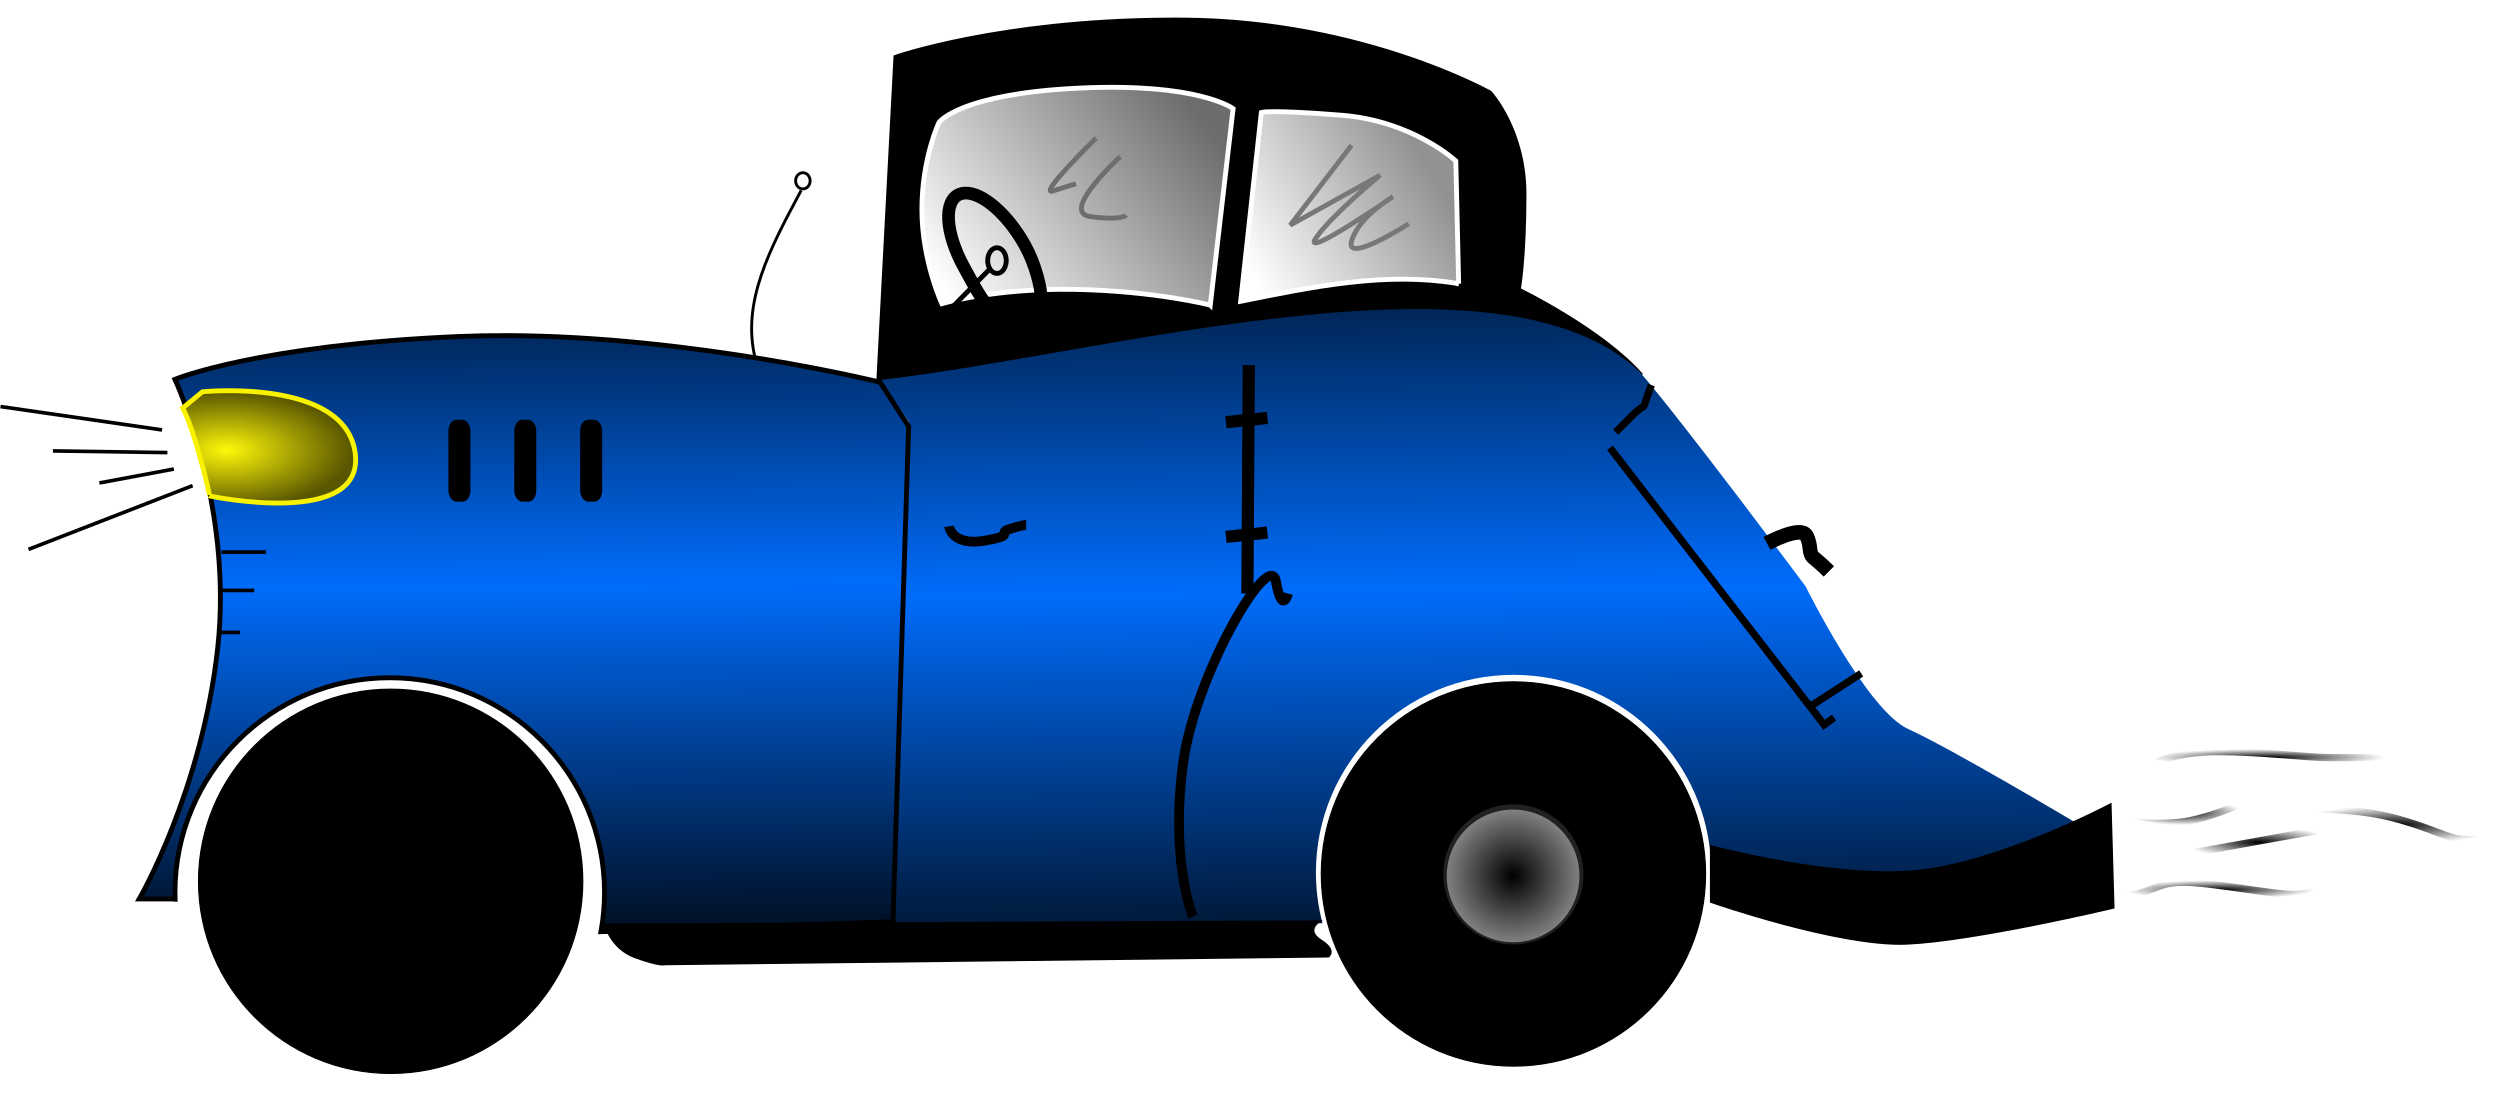<?xml version="1.0" encoding="UTF-8"?>
<svg version="1.1" viewBox="0 0 993.83 434.8" xmlns="http://www.w3.org/2000/svg" xmlns:xlink="http://www.w3.org/1999/xlink">
<defs>
<linearGradient id="a">
<stop offset="0"/>
<stop stop-opacity="0" offset="1"/>
</linearGradient>
<linearGradient id="n" x1="-136.55" x2="-138.41" y1="2003.5" y2="1727.4" gradientTransform="translate(121.14 -1206.5)" gradientUnits="userSpaceOnUse" spreadMethod="reflect">
<stop stop-color="#006cfb" offset="0"/>
<stop stop-color="#001128" offset="1"/>
</linearGradient>
<linearGradient id="m" x1="389.71" x2="386.13" y1="2294.8" y2="2009.3" gradientTransform="translate(119.14 -1206.5)" gradientUnits="userSpaceOnUse" spreadMethod="reflect">
<stop stop-color="#001530" offset="0"/>
<stop stop-color="#006cfb" offset="1"/>
</linearGradient>
<radialGradient id="b" cx="-278.82" cy="2262.8" r="55.779" gradientUnits="userSpaceOnUse">
<stop offset="0"/>
<stop stop-color="#8d8d8d" offset="1"/>
</radialGradient>
<radialGradient id="j" cx="-416.49" cy="1893.2" r="72.878" gradientTransform="matrix(1.409 0 0 .659 289.36 -561.3)" gradientUnits="userSpaceOnUse">
<stop stop-color="#fff809" offset="0"/>
<stop stop-color="#595600" offset="1"/>
</radialGradient>
<linearGradient id="l" x1="177.75" x2="377.26" y1="1770.9" y2="1615.4" gradientTransform="translate(119.14 -1206.5)" gradientUnits="userSpaceOnUse">
<stop stop-color="#fff" offset="0"/>
<stop stop-color="#6d6d6d" offset="1"/>
</linearGradient>
<linearGradient id="k" x1="565.61" x2="419.82" y1="1656.8" y2="1742.8" gradientTransform="translate(119.14 -1206.5)" gradientUnits="userSpaceOnUse">
<stop stop-color="#929292" offset="0"/>
<stop stop-color="#fff" offset="1"/>
</linearGradient>
<filter id="ag" color-interpolation-filters="sRGB">
<feGaussianBlur stdDeviation="1.708"/>
</filter>
<filter id="af" x="-.109" y="-.094" width="1.218" height="1.188" color-interpolation-filters="sRGB">
<feGaussianBlur stdDeviation="1.708"/>
</filter>
<filter id="ae" x="-.112" y="-.081" width="1.224" height="1.163" color-interpolation-filters="sRGB">
<feGaussianBlur stdDeviation="1.708"/>
</filter>
<radialGradient id="i" cx="1562.1" cy="1261.6" r="84.736" gradientTransform="matrix(.485 0 0 .092 -287.52 537.6)" gradientUnits="userSpaceOnUse" xlink:href="#a"/>
<radialGradient id="h" cx="1346.9" cy="1163.2" r="96.319" gradientTransform="matrix(.485 0 0 .035 -234.76 586.13)" gradientUnits="userSpaceOnUse" xlink:href="#a"/>
<radialGradient id="g" cx="1227.8" cy="1234.3" r="48.332" gradientTransform="matrix(.485 0 0 .102 -210.22 522.94)" gradientUnits="userSpaceOnUse" xlink:href="#a"/>
<radialGradient id="f" cx="1289" cy="1256.7" r="61.57" gradientTransform="matrix(.485 0 0 .101 -210.22 533.66)" gradientUnits="userSpaceOnUse" xlink:href="#a"/>
<radialGradient id="e" cx="1256.8" cy="1296.4" r="78.945" gradientTransform="matrix(.485 0 0 .048 -210.22 617.2)" gradientUnits="userSpaceOnUse" xlink:href="#a"/>
<filter id="d" color-interpolation-filters="sRGB">
<feGaussianBlur in="SourceGraphic" result="result0" stdDeviation="6"/>
<feDiffuseLighting lighting-color="#ffffff" result="result5" surfaceScale="4">
<feDistantLight azimuth="235" elevation="45"/>
</feDiffuseLighting>
<feComposite in="result5" in2="SourceGraphic" k1="1.4" operator="arithmetic" result="fbSourceGraphic"/>
<feGaussianBlur in="fbSourceGraphic" result="result0" stdDeviation="6"/>
<feSpecularLighting lighting-color="#ffffff" in="result0" result="result1" specularExponent="25" surfaceScale="4">
<feDistantLight azimuth="235" elevation="45"/>
</feSpecularLighting>
<feComposite in="fbSourceGraphic" in2="result1" k2="1" k3="1" operator="arithmetic" result="result4"/>
<feComposite in="result4" in2="SourceGraphic" operator="in" result="result2"/>
</filter>
<filter id="ad" color-interpolation-filters="sRGB">
<feGaussianBlur in="SourceGraphic" result="result0" stdDeviation="6"/>
<feDiffuseLighting lighting-color="#ffffff" result="result5" surfaceScale="4">
<feDistantLight azimuth="235" elevation="45"/>
</feDiffuseLighting>
<feComposite in="result5" in2="SourceGraphic" k1="1.4" operator="arithmetic" result="fbSourceGraphic"/>
<feGaussianBlur in="fbSourceGraphic" result="result0" stdDeviation="6"/>
<feSpecularLighting lighting-color="#ffffff" in="result0" result="result1" specularExponent="25" surfaceScale="4">
<feDistantLight azimuth="235" elevation="45"/>
</feSpecularLighting>
<feComposite in="fbSourceGraphic" in2="result1" k2="1" k3="1" operator="arithmetic" result="result4"/>
<feComposite in="result4" in2="SourceGraphic" operator="in" result="result2"/>
</filter>
<filter id="ac" color-interpolation-filters="sRGB">
<feGaussianBlur in="SourceGraphic" result="result0" stdDeviation="6"/>
<feDiffuseLighting lighting-color="#ffffff" result="result5" surfaceScale="4">
<feDistantLight azimuth="235" elevation="45"/>
</feDiffuseLighting>
<feComposite in="result5" in2="SourceGraphic" k1="1.4" operator="arithmetic" result="fbSourceGraphic"/>
<feGaussianBlur in="fbSourceGraphic" result="result0" stdDeviation="6"/>
<feSpecularLighting lighting-color="#ffffff" in="result0" result="result1" specularExponent="25" surfaceScale="4">
<feDistantLight azimuth="235" elevation="45"/>
</feSpecularLighting>
<feComposite in="fbSourceGraphic" in2="result1" k2="1" k3="1" operator="arithmetic" result="result4"/>
<feComposite in="result4" in2="SourceGraphic" operator="in" result="result2"/>
</filter>
<filter id="ab" color-interpolation-filters="sRGB">
<feGaussianBlur in="SourceGraphic" result="result0" stdDeviation="6"/>
<feDiffuseLighting lighting-color="#ffffff" result="result5" surfaceScale="4">
<feDistantLight azimuth="235" elevation="45"/>
</feDiffuseLighting>
<feComposite in="result5" in2="SourceGraphic" k1="1.4" operator="arithmetic" result="fbSourceGraphic"/>
<feGaussianBlur in="fbSourceGraphic" result="result0" stdDeviation="6"/>
<feSpecularLighting lighting-color="#ffffff" in="result0" result="result1" specularExponent="25" surfaceScale="4">
<feDistantLight azimuth="235" elevation="45"/>
</feSpecularLighting>
<feComposite in="fbSourceGraphic" in2="result1" k2="1" k3="1" operator="arithmetic" result="result4"/>
<feComposite in="result4" in2="SourceGraphic" operator="in" result="result2"/>
</filter>
<filter id="aa" color-interpolation-filters="sRGB">
<feGaussianBlur in="SourceGraphic" result="result0" stdDeviation="6"/>
<feDiffuseLighting lighting-color="#ffffff" result="result5" surfaceScale="4">
<feDistantLight azimuth="235" elevation="45"/>
</feDiffuseLighting>
<feComposite in="result5" in2="SourceGraphic" k1="1.4" operator="arithmetic" result="fbSourceGraphic"/>
<feGaussianBlur in="fbSourceGraphic" result="result0" stdDeviation="6"/>
<feSpecularLighting lighting-color="#ffffff" in="result0" result="result1" specularExponent="25" surfaceScale="4">
<feDistantLight azimuth="235" elevation="45"/>
</feSpecularLighting>
<feComposite in="fbSourceGraphic" in2="result1" k2="1" k3="1" operator="arithmetic" result="result4"/>
<feComposite in="result4" in2="SourceGraphic" operator="in" result="result2"/>
</filter>
<filter id="z" color-interpolation-filters="sRGB">
<feGaussianBlur in="SourceGraphic" result="result0" stdDeviation="6"/>
<feDiffuseLighting lighting-color="#ffffff" result="result5" surfaceScale="4">
<feDistantLight azimuth="235" elevation="45"/>
</feDiffuseLighting>
<feComposite in="result5" in2="SourceGraphic" k1="1.4" operator="arithmetic" result="fbSourceGraphic"/>
<feGaussianBlur in="fbSourceGraphic" result="result0" stdDeviation="6"/>
<feSpecularLighting lighting-color="#ffffff" in="result0" result="result1" specularExponent="25" surfaceScale="4">
<feDistantLight azimuth="235" elevation="45"/>
</feSpecularLighting>
<feComposite in="fbSourceGraphic" in2="result1" k2="1" k3="1" operator="arithmetic" result="result4"/>
<feComposite in="result4" in2="SourceGraphic" operator="in" result="result2"/>
</filter>
<filter id="y" color-interpolation-filters="sRGB">
<feGaussianBlur in="SourceGraphic" result="result0" stdDeviation="6"/>
<feDiffuseLighting lighting-color="#ffffff" result="result5" surfaceScale="4">
<feDistantLight azimuth="235" elevation="45"/>
</feDiffuseLighting>
<feComposite in="result5" in2="SourceGraphic" k1="1.4" operator="arithmetic" result="fbSourceGraphic"/>
<feGaussianBlur in="fbSourceGraphic" result="result0" stdDeviation="6"/>
<feSpecularLighting lighting-color="#ffffff" in="result0" result="result1" specularExponent="25" surfaceScale="4">
<feDistantLight azimuth="235" elevation="45"/>
</feSpecularLighting>
<feComposite in="fbSourceGraphic" in2="result1" k2="1" k3="1" operator="arithmetic" result="result4"/>
<feComposite in="result4" in2="SourceGraphic" operator="in" result="result2"/>
</filter>
<filter id="x" color-interpolation-filters="sRGB">
<feGaussianBlur in="SourceGraphic" result="result0" stdDeviation="6"/>
<feDiffuseLighting lighting-color="#ffffff" result="result5" surfaceScale="4">
<feDistantLight azimuth="235" elevation="45"/>
</feDiffuseLighting>
<feComposite in="result5" in2="SourceGraphic" k1="1.4" operator="arithmetic" result="fbSourceGraphic"/>
<feGaussianBlur in="fbSourceGraphic" result="result0" stdDeviation="6"/>
<feSpecularLighting lighting-color="#ffffff" in="result0" result="result1" specularExponent="25" surfaceScale="4">
<feDistantLight azimuth="235" elevation="45"/>
</feSpecularLighting>
<feComposite in="fbSourceGraphic" in2="result1" k2="1" k3="1" operator="arithmetic" result="result4"/>
<feComposite in="result4" in2="SourceGraphic" operator="in" result="result2"/>
</filter>
<filter id="w" color-interpolation-filters="sRGB">
<feGaussianBlur in="SourceGraphic" result="result0" stdDeviation="6"/>
<feDiffuseLighting lighting-color="#ffffff" result="result5" surfaceScale="4">
<feDistantLight azimuth="235" elevation="45"/>
</feDiffuseLighting>
<feComposite in="result5" in2="SourceGraphic" k1="1.4" operator="arithmetic" result="fbSourceGraphic"/>
<feGaussianBlur in="fbSourceGraphic" result="result0" stdDeviation="6"/>
<feSpecularLighting lighting-color="#ffffff" in="result0" result="result1" specularExponent="25" surfaceScale="4">
<feDistantLight azimuth="235" elevation="45"/>
</feSpecularLighting>
<feComposite in="fbSourceGraphic" in2="result1" k2="1" k3="1" operator="arithmetic" result="result4"/>
<feComposite in="result4" in2="SourceGraphic" operator="in" result="result2"/>
</filter>
<filter id="v" color-interpolation-filters="sRGB">
<feGaussianBlur in="SourceGraphic" result="result0" stdDeviation="6"/>
<feDiffuseLighting lighting-color="#ffffff" result="result5" surfaceScale="4">
<feDistantLight azimuth="235" elevation="45"/>
</feDiffuseLighting>
<feComposite in="result5" in2="SourceGraphic" k1="1.4" operator="arithmetic" result="fbSourceGraphic"/>
<feGaussianBlur in="fbSourceGraphic" result="result0" stdDeviation="6"/>
<feSpecularLighting lighting-color="#ffffff" in="result0" result="result1" specularExponent="25" surfaceScale="4">
<feDistantLight azimuth="235" elevation="45"/>
</feSpecularLighting>
<feComposite in="fbSourceGraphic" in2="result1" k2="1" k3="1" operator="arithmetic" result="result4"/>
<feComposite in="result4" in2="SourceGraphic" operator="in" result="result2"/>
</filter>
<filter id="c" color-interpolation-filters="sRGB">
<feGaussianBlur in="SourceGraphic" result="result0" stdDeviation="6"/>
<feDiffuseLighting lighting-color="#ffffff" result="result5" surfaceScale="4">
<feDistantLight azimuth="235" elevation="45"/>
</feDiffuseLighting>
<feComposite in="result5" in2="SourceGraphic" k1="1.4" operator="arithmetic" result="fbSourceGraphic"/>
<feGaussianBlur in="fbSourceGraphic" result="result0" stdDeviation="6"/>
<feSpecularLighting lighting-color="#ffffff" in="result0" result="result1" specularExponent="25" surfaceScale="4">
<feDistantLight azimuth="235" elevation="45"/>
</feSpecularLighting>
<feComposite in="fbSourceGraphic" in2="result1" k2="1" k3="1" operator="arithmetic" result="result4"/>
<feComposite in="result4" in2="SourceGraphic" operator="in" result="result2"/>
</filter>
<filter id="u" color-interpolation-filters="sRGB">
<feGaussianBlur in="SourceGraphic" result="result0" stdDeviation="6"/>
<feDiffuseLighting lighting-color="#ffffff" result="result5" surfaceScale="4">
<feDistantLight azimuth="235" elevation="45"/>
</feDiffuseLighting>
<feComposite in="result5" in2="SourceGraphic" k1="1.4" operator="arithmetic" result="fbSourceGraphic"/>
<feGaussianBlur in="fbSourceGraphic" result="result0" stdDeviation="6"/>
<feSpecularLighting lighting-color="#ffffff" in="result0" result="result1" specularExponent="25" surfaceScale="4">
<feDistantLight azimuth="235" elevation="45"/>
</feSpecularLighting>
<feComposite in="fbSourceGraphic" in2="result1" k2="1" k3="1" operator="arithmetic" result="result4"/>
<feComposite in="result4" in2="SourceGraphic" operator="in" result="result2"/>
</filter>
<filter id="t" color-interpolation-filters="sRGB">
<feGaussianBlur in="SourceGraphic" result="result0" stdDeviation="6"/>
<feDiffuseLighting lighting-color="#ffffff" result="result5" surfaceScale="4">
<feDistantLight azimuth="235" elevation="45"/>
</feDiffuseLighting>
<feComposite in="result5" in2="SourceGraphic" k1="1.4" operator="arithmetic" result="fbSourceGraphic"/>
<feGaussianBlur in="fbSourceGraphic" result="result0" stdDeviation="6"/>
<feSpecularLighting lighting-color="#ffffff" in="result0" result="result1" specularExponent="25" surfaceScale="4">
<feDistantLight azimuth="235" elevation="45"/>
</feSpecularLighting>
<feComposite in="fbSourceGraphic" in2="result1" k2="1" k3="1" operator="arithmetic" result="result4"/>
<feComposite in="result4" in2="SourceGraphic" operator="in" result="result2"/>
</filter>
<filter id="s" color-interpolation-filters="sRGB">
<feGaussianBlur in="SourceGraphic" result="result0" stdDeviation="6"/>
<feDiffuseLighting lighting-color="#ffffff" result="result5" surfaceScale="4">
<feDistantLight azimuth="235" elevation="45"/>
</feDiffuseLighting>
<feComposite in="result5" in2="SourceGraphic" k1="1.4" operator="arithmetic" result="fbSourceGraphic"/>
<feGaussianBlur in="fbSourceGraphic" result="result0" stdDeviation="6"/>
<feSpecularLighting lighting-color="#ffffff" in="result0" result="result1" specularExponent="25" surfaceScale="4">
<feDistantLight azimuth="235" elevation="45"/>
</feSpecularLighting>
<feComposite in="fbSourceGraphic" in2="result1" k2="1" k3="1" operator="arithmetic" result="result4"/>
<feComposite in="result4" in2="SourceGraphic" operator="in" result="result2"/>
</filter>
<filter id="r" color-interpolation-filters="sRGB">
<feGaussianBlur in="SourceGraphic" result="result0" stdDeviation="6"/>
<feDiffuseLighting lighting-color="#ffffff" result="result5" surfaceScale="4">
<feDistantLight azimuth="235" elevation="45"/>
</feDiffuseLighting>
<feComposite in="result5" in2="SourceGraphic" k1="1.4" operator="arithmetic" result="fbSourceGraphic"/>
<feGaussianBlur in="fbSourceGraphic" result="result0" stdDeviation="6"/>
<feSpecularLighting lighting-color="#ffffff" in="result0" result="result1" specularExponent="25" surfaceScale="4">
<feDistantLight azimuth="235" elevation="45"/>
</feSpecularLighting>
<feComposite in="fbSourceGraphic" in2="result1" k2="1" k3="1" operator="arithmetic" result="result4"/>
<feComposite in="result4" in2="SourceGraphic" operator="in" result="result2"/>
</filter>
<filter id="q" color-interpolation-filters="sRGB">
<feGaussianBlur in="SourceGraphic" result="result0" stdDeviation="6"/>
<feDiffuseLighting lighting-color="#ffffff" result="result5" surfaceScale="4">
<feDistantLight azimuth="235" elevation="45"/>
</feDiffuseLighting>
<feComposite in="result5" in2="SourceGraphic" k1="1.4" operator="arithmetic" result="fbSourceGraphic"/>
<feGaussianBlur in="fbSourceGraphic" result="result0" stdDeviation="6"/>
<feSpecularLighting lighting-color="#ffffff" in="result0" result="result1" specularExponent="25" surfaceScale="4">
<feDistantLight azimuth="235" elevation="45"/>
</feSpecularLighting>
<feComposite in="fbSourceGraphic" in2="result1" k2="1" k3="1" operator="arithmetic" result="result4"/>
<feComposite in="result4" in2="SourceGraphic" operator="in" result="result2"/>
</filter>
<filter id="p" color-interpolation-filters="sRGB">
<feGaussianBlur in="SourceGraphic" result="result0" stdDeviation="6"/>
<feDiffuseLighting lighting-color="#ffffff" result="result5" surfaceScale="4">
<feDistantLight azimuth="235" elevation="45"/>
</feDiffuseLighting>
<feComposite in="result5" in2="SourceGraphic" k1="1.4" operator="arithmetic" result="fbSourceGraphic"/>
<feGaussianBlur in="fbSourceGraphic" result="result0" stdDeviation="6"/>
<feSpecularLighting lighting-color="#ffffff" in="result0" result="result1" specularExponent="25" surfaceScale="4">
<feDistantLight azimuth="235" elevation="45"/>
</feSpecularLighting>
<feComposite in="fbSourceGraphic" in2="result1" k2="1" k3="1" operator="arithmetic" result="result4"/>
<feComposite in="result4" in2="SourceGraphic" operator="in" result="result2"/>
</filter>
<filter id="o" color-interpolation-filters="sRGB">
<feGaussianBlur in="SourceGraphic" result="result0" stdDeviation="6"/>
<feDiffuseLighting lighting-color="#ffffff" result="result5" surfaceScale="4">
<feDistantLight azimuth="235" elevation="45"/>
</feDiffuseLighting>
<feComposite in="result5" in2="SourceGraphic" k1="1.4" operator="arithmetic" result="fbSourceGraphic"/>
<feGaussianBlur in="fbSourceGraphic" result="result0" stdDeviation="6"/>
<feSpecularLighting lighting-color="#ffffff" in="result0" result="result1" specularExponent="25" surfaceScale="4">
<feDistantLight azimuth="235" elevation="45"/>
</feSpecularLighting>
<feComposite in="fbSourceGraphic" in2="result1" k2="1" k3="1" operator="arithmetic" result="result4"/>
<feComposite in="result4" in2="SourceGraphic" operator="in" result="result2"/>
</filter>
<filter id="ak" x="-.25" y="-.25" width="1.5" height="1.5" color-interpolation-filters="sRGB">
<feGaussianBlur result="result1" stdDeviation="4"/>
<feComposite in="result1" in2="result1" operator="in" result="result4"/>
<feGaussianBlur in="result4" result="result6" stdDeviation="2"/>
<feComposite in="result6" in2="result4" operator="xor" result="result8"/>
<feComposite in="result4" in2="result8" operator="atop" result="fbSourceGraphic"/>
<feSpecularLighting lighting-color="#ffffff" in="fbSourceGraphic" result="result1" specularConstant="1.3" specularExponent="10" surfaceScale="3">
<feDistantLight azimuth="235" elevation="55"/>
</feSpecularLighting>
<feComposite in="result1" in2="fbSourceGraphic" operator="atop" result="result2"/>
<feComposite in="fbSourceGraphic" in2="result2" k2="1" k3="1" operator="arithmetic" result="result4"/>
<feComposite in="result4" in2="SourceGraphic" result="result9"/>
<feBlend in2="result2" mode="multiply"/>
</filter>
<filter id="aj" color-interpolation-filters="sRGB">
<feGaussianBlur in="SourceGraphic" result="result0" stdDeviation="6"/>
<feDiffuseLighting lighting-color="#ffffff" result="result5" surfaceScale="4">
<feDistantLight azimuth="235" elevation="45"/>
</feDiffuseLighting>
<feComposite in="result5" in2="SourceGraphic" k1="1.4" operator="arithmetic" result="fbSourceGraphic"/>
<feGaussianBlur in="fbSourceGraphic" result="result0" stdDeviation="6"/>
<feSpecularLighting lighting-color="#ffffff" in="result0" result="result1" specularExponent="25" surfaceScale="4">
<feDistantLight azimuth="235" elevation="45"/>
</feSpecularLighting>
<feComposite in="fbSourceGraphic" in2="result1" k2="1" k3="1" operator="arithmetic" result="result4"/>
<feComposite in="result4" in2="SourceGraphic" operator="in" result="result2"/>
</filter>
<filter id="ai" color-interpolation-filters="sRGB">
<feMorphology in="SourceAlpha" radius="4.3" result="result91"/>
<feComposite in="SourceGraphic" in2="result91" operator="out"/>
<feGaussianBlur result="result0" stdDeviation="1.2"/>
<feDiffuseLighting result="result92">
<feDistantLight azimuth="225" elevation="66"/>
</feDiffuseLighting>
<feBlend in2="SourceGraphic" mode="multiply" result="result93"/>
<feComposite in2="SourceAlpha" operator="in"/>
</filter>
<filter id="ah" color-interpolation-filters="sRGB">
<feMorphology in="SourceAlpha" radius="4.3" result="result91"/>
<feComposite in="SourceGraphic" in2="result91" operator="out"/>
<feGaussianBlur result="result0" stdDeviation="1.2"/>
<feDiffuseLighting result="result92">
<feDistantLight azimuth="225" elevation="66"/>
</feDiffuseLighting>
<feBlend in2="SourceGraphic" mode="multiply" result="result93"/>
<feComposite in2="SourceAlpha" operator="in"/>
</filter>
</defs>
<g transform="translate(482.83 -325.76)">
<path transform="matrix(.485 0 0 .485 -248.46 171.82)" d="m480.63 333.84c-2.262 0-4.52 0.019-6.75 0.031-138.26 0.789-222.78 30.438-222.78 30.438l-14.062 265.59 1.25 1.781c186.08-21.159 510-115.88 623.56-6.469-32.762-37.442-100.62-70.188-100.62-70.188s4.688-25.753 4.688-78.406-28.094-83.062-28.094-83.062-104.12-58.518-250.38-59.688c-2.285-0.019-4.551-0.033-6.812-0.031z" filter="url(#q)" stroke="#000" stroke-width="4"/>
<path transform="matrix(.485 0 0 .485 -248.46 171.82)" d="m237.39 628.94 24.5 34.5-12.875 410.69h351.72c-3.506-13.257-5.375-27.172-5.375-41.531 0-89.499 72.563-162.06 162.06-162.06 84.975 0 154.64 65.411 161.47 148.62 23.717 4.785 83.014 15.188 151.5 15.188 88.925 0 148.62-42.125 148.62-42.125s-104.16-62.008-138.09-77.219c-33.932-15.211-84.219-117.03-84.219-117.03s-102.99-138.06-135.75-175.5c-113.57-109.41-437.49-14.69-623.56 6.469z" fill="url(#m)" filter="url(#w)"/>
<path transform="matrix(.485 0 0 .485 -248.46 171.82)" d="m-68.172 592.47c-12.982-0.034-25.955 0.202-38.844 0.75-164.98 7.02-232.84 35.094-232.84 35.094s47.964 102.96 35.094 219.97c-12.871 117.01-64.344 205.94-64.344 205.94h26.906s2.434 0.185 2.469 0.188c-0.055-1.81-0.094-3.615-0.094-5.438 0-97.23 78.833-176.06 176.06-176.06 97.23 0 176.03 78.833 176.03 176.06 0 10.966-1.019 21.683-2.938 32.094l239.34-8.125 12.875-406-23.406-36.281s-153.13-37.784-306.31-38.188z" fill="url(#n)" filter="url(#x)" stroke="#000" stroke-width="4"/>
<path transform="matrix(.473 0 0 .473 245.55 48.126)" d="m-106.48 1321.5c0 89.177-72.292 161.47-161.47 161.47-89.177 0-161.47-72.292-161.47-161.47 0-89.177 72.292-161.47 161.47-161.47 89.177 0 161.47 72.292 161.47 161.47z" filter="url(#d)" stroke="#000"/>
<path transform="matrix(.485 0 0 .485 -248.46 171.82)" d="m539.19 803.84 1.17-187.21" fill="none" filter="url(#v)" stroke="#000" stroke-width="10"/>
<path transform="matrix(.485 0 0 .485 -248.46 171.82)" d="m521.64 663.43 33.932-3.51" fill="none" filter="url(#c)" stroke="#000" stroke-width="10"/>
<path transform="matrix(.485 0 0 .485 -248.46 171.82)" d="m294.65 748.85s2.34 16.381 29.252 11.701c26.912-4.68 9.361-5.85 19.891-9.361 10.531-3.51 14.041-3.51 14.041-3.51" fill="none" filter="url(#z)" stroke="#000" stroke-width="8"/>
<path transform="matrix(.485 0 0 .485 -248.46 171.82)" d="m870.32 633.01c-10.531 28.082-1.17 10.531-15.211 24.571l-14.041 14.041" fill="none" filter="url(#s)" stroke="#000" stroke-width="6"/>
<path transform="matrix(.485 0 0 .485 -248.46 171.82)" d="m1042.3 869.36-39.782 25.742" fill="none" filter="url(#u)" stroke="#000" stroke-width="6"/>
<path transform="matrix(.485 0 0 .485 -248.46 171.82)" d="m836.39 684.49 175.51 226.99 8.191-5.85" fill="none" filter="url(#t)" stroke="#000" stroke-width="6"/>
<path transform="matrix(.485 0 0 .485 -248.46 171.82)" d="m920.3 1012.5s100.63 26.912 168.49 19.891c67.864-7.02 156.79-53.823 156.79-53.823l2.34 81.905s-113.5 26.912-168.49 29.252c-54.993 2.34-159.13-33.932-159.13-33.932z" filter="url(#ak)" stroke="#000" stroke-width="4"/>
<path transform="matrix(.485 0 0 .485 -248.46 171.82)" d="m508.77 567.48 18.721-161.01s-28.082-21.522-126.37-16.841c-98.286 4.68-114.67 28.082-114.67 28.082s-14.041 29.252-14.041 71.374 16.381 77.224 16.381 77.224 43.293-12.871 108.82-11.701c65.524 1.17 111.16 12.871 111.16 12.871z" fill="url(#l)" filter="url(#p)" stroke="#fff" stroke-width="4"/>
<path transform="matrix(.485 0 0 .485 -248.46 171.82)" d="m712.36 549.93-2.34-100.63s-35.102-32.762-93.605-37.442c-58.503-4.68-65.783-2.34-65.783-2.34l-16.949 154.82c59.283-11.952 119.39-24.508 178.68-14.408z" fill="url(#k)" filter="url(#o)" stroke="#fff" stroke-width="4"/>
<path transform="matrix(.485 0 0 .485 -248.46 171.82)" d="m671.41 500.79s-52.653 33.932-46.803 14.041c5.85-19.891 33.932-36.272 33.932-36.272s-76.054 52.653-63.184 33.932c12.871-18.721 52.653-51.483 52.653-51.483l-73.714 40.952 50.313-65.524" fill="none" filter="url(#ag)" stroke="#787878" stroke-width="4"/>
<path transform="matrix(.485 0 0 .485 -248.46 171.82)" d="m435.06 445.8s-50.313 45.633-24.571 49.143c25.742 3.51 29.252-1.17 29.252-1.17" fill="none" filter="url(#ae)" stroke="#6e6e6e" stroke-width="4"/>
<path transform="matrix(.485 0 0 .485 -248.46 171.82)" d="m415.17 430.59s-49.143 47.973-35.102 43.292c14.041-4.68 18.721-5.85 18.721-5.85" fill="none" filter="url(#af)" stroke="#6e6e6e" stroke-width="4"/>
<path d="m-99.187 402.51c-0.705 0.029-1.373 0.155-1.999 0.381-6.684 2.413-5.964 15.452 1.605 29.133 2.63 4.754 6.084 11.748 9.305 15.11 3.314-0.483 7.006-1.198 11.884-1.295 3.643-0.073 6.95-0.443 9.542-0.44-0.008-5.442-2.446-14.725-6.53-22.108-6.859-12.398-16.992-21.061-23.806-20.781z" fill="none" stroke="#000" stroke-width="5.051"/>
<path d="m-110.55 454.31 21.223-21.648" fill="none" stroke="#000" stroke-width="1.941"/>
<path transform="matrix(.485 0 0 .485 -190.63 60.822)" d="m222.31 759.85c0 5.816-3.405 10.531-7.605 10.531-4.2 0-7.605-4.715-7.605-10.531 0-5.816 3.405-10.531 7.605-10.531 4.2 0 7.605 4.715 7.605 10.531z" fill="none" stroke="#000" stroke-width="4"/>
<path transform="matrix(.485 0 0 .485 -248.46 171.82)" d="m-311.44 723.93s127.54 26.912 119.35-35.102c-8.191-62.014-125.2-50.313-125.2-50.313l-16.18 13.355c9.962 18.016 22.884 73.523 22.031 72.06z" fill="url(#j)" filter="url(#ad)" stroke="#f8f100" stroke-width="4"/>
<path transform="matrix(.485 0 0 .485 -248.46 171.82)" d="m965.1 762.76s27.644-14.974 32.252-6.335c4.607 8.639 1.152 14.398 6.335 18.43 5.183 4.032 12.094 10.942 12.094 10.942" fill="none" filter="url(#r)" stroke="#000" stroke-width="12"/>
<rect transform="matrix(.485 0 0 .485 -248.46 171.82)" x="-113.7" y="663.43" width="14.041" height="63.184" rx="4.68" ry="7.02" filter="url(#aa)" stroke="#000" stroke-width="4"/>
<rect transform="matrix(.485 0 0 .485 -248.46 171.82)" x="-5.703" y="663.43" width="14.041" height="63.184" rx="4.68" ry="7.02" filter="url(#ab)" stroke="#000" stroke-width="4"/>
<rect transform="matrix(.485 0 0 .485 -248.46 171.82)" x="-59.703" y="663.43" width="14.041" height="63.184" rx="4.68" ry="7.02" filter="url(#ac)" stroke="#000" stroke-width="4"/>
<path transform="matrix(.485 0 0 .485 -248.46 171.82)" d="m11.494 1074.3 589.71-2.539s-15.211 6.982-1.17 15.869c14.041 8.886 5.85 14.599 5.85 14.599l-544.08 6.348s-3.51 1.904-24.571-5.713c-21.061-7.617-25.741-28.564-25.741-28.564z" filter="url(#aj)"/>
<path d="m-182.51 468.63c-5.808-22.766 6.001-44.397 18.162-67.163" fill="none" stroke="#000" stroke-width="1.162"/>
<path transform="matrix(.29 0 0 .29 -180.12 217.16)" d="m66.694 622.36c0 6.139-4.453 11.116-9.946 11.116s-9.946-4.977-9.946-11.116c0-6.139 4.453-11.116 9.946-11.116s9.946 4.977 9.946 11.116z" fill="none" stroke="#000" stroke-width="4"/>
<path transform="matrix(.514 0 0 .514 269.13 4.954)" d="m-236.35 1300.4c0 31.018-25.145 56.163-56.163 56.163s-56.163-25.145-56.163-56.163 25.145-56.163 56.163-56.163 56.163 25.145 56.163 56.163z" fill="#fff" stroke="#000" stroke-width="4"/>
<g transform="matrix(.48 -.07 .07 .48 -354.7 -610)" fill="none" stroke="#000" stroke-width="3">
<path d="m-459.19 2238.6-128.24-38.059"/>
<path d="m-457.53 2257.6-92.665-14.893"/>
<path d="m-454.22 2271.7-62.052 2.482"/>
<path d="m-440.98 2287.4-140.65 32.267"/>
</g>
<path transform="matrix(.485 0 0 .485 -248.46 171.82)" d="m494.76 1068.7c-3.309-6.619-18.202-52.951-8.274-125.76 9.928-72.808 71.153-177.06 76.117-148.93 4.964 28.13 9.928 9.928 9.928 9.928" fill="none" filter="url(#y)" stroke="#000" stroke-width="8"/>
<path transform="matrix(.522 0 0 .522 264.22 -507.22)" d="m-225.04 2262.8c0 29.701-24.078 53.779-53.779 53.779s-53.779-24.078-53.779-53.779 24.078-53.779 53.779-53.779 53.779 24.078 53.779 53.779z" fill="url(#b)" filter="url(#ah)" stroke="#212121" stroke-width="6.509"/>
<path d="m362.37 682.11c12.849-2.409 12.046-5.622 23.289-5.622s38.547 5.622 44.972 4.818c6.425-0.803 6.425-0.803 6.425-0.803" fill="none" stroke="url(#e)" stroke-width="2.912"/>
<path d="m386.46 665.24 57.821-10.44" fill="none" stroke="url(#f)" stroke-width="2.912"/>
<path d="m363.17 652.39s12.046 1.606 22.486 0c10.44-1.606 22.486-7.228 22.486-7.228" fill="none" stroke="url(#g)" stroke-width="2.912"/>
<path d="m373.17 629.35s8.834-4.818 25.698-4.818 36.138 2.409 44.169 2.409h21.683" fill="none" stroke="url(#h)" stroke-width="2.912"/>
<path d="m430.43 647.38s20.88-0.803 36.941 3.212c16.061 4.015 23.289 8.834 28.91 8.834 5.622 0 14.455 1.606 14.455 1.606" fill="none" stroke="url(#i)" stroke-width="2.912"/>
<path transform="matrix(.473 0 0 .473 -200.79 51.038)" d="m-106.48 1321.5c0 89.177-72.292 161.47-161.47 161.47-89.177 0-161.47-72.292-161.47-161.47 0-89.177 72.292-161.47 161.47-161.47 89.177 0 161.47 72.292 161.47 161.47z" filter="url(#d)" stroke="#000"/>
<path transform="matrix(1.041 0 0 1.041 -37.352 -1679.2)" d="m-225.04 2262.8c0 29.701-24.078 53.779-53.779 53.779s-53.779-24.078-53.779-53.779 24.078-53.779 53.779-53.779 53.779 24.078 53.779 53.779z" stroke="#000" stroke-width="4"/>
<path transform="matrix(.522 0 0 .522 -182.12 -504.31)" d="m-225.04 2262.8c0 29.701-24.078 53.779-53.779 53.779s-53.779-24.078-53.779-53.779 24.078-53.779 53.779-53.779 53.779 24.078 53.779 53.779z" fill="url(#b)" filter="url(#ai)" stroke="#212121" stroke-width="6.509"/>
<path d="m-394.78 545.23h17.667" fill="none" stroke="#000" stroke-width="1.456"/>
<path d="m-396.22 577.18h8.834" fill="none" stroke="#000" stroke-width="1.456"/>
<path d="m-395.42 560.48h13.652" fill="none" stroke="#000" stroke-width="1.456"/>
<path transform="matrix(.485 0 0 .485 -248.46 171.82)" d="m521.64 757.43 33.932-3.51" fill="none" filter="url(#c)" stroke="#000" stroke-width="10"/>
</g>
</svg>
